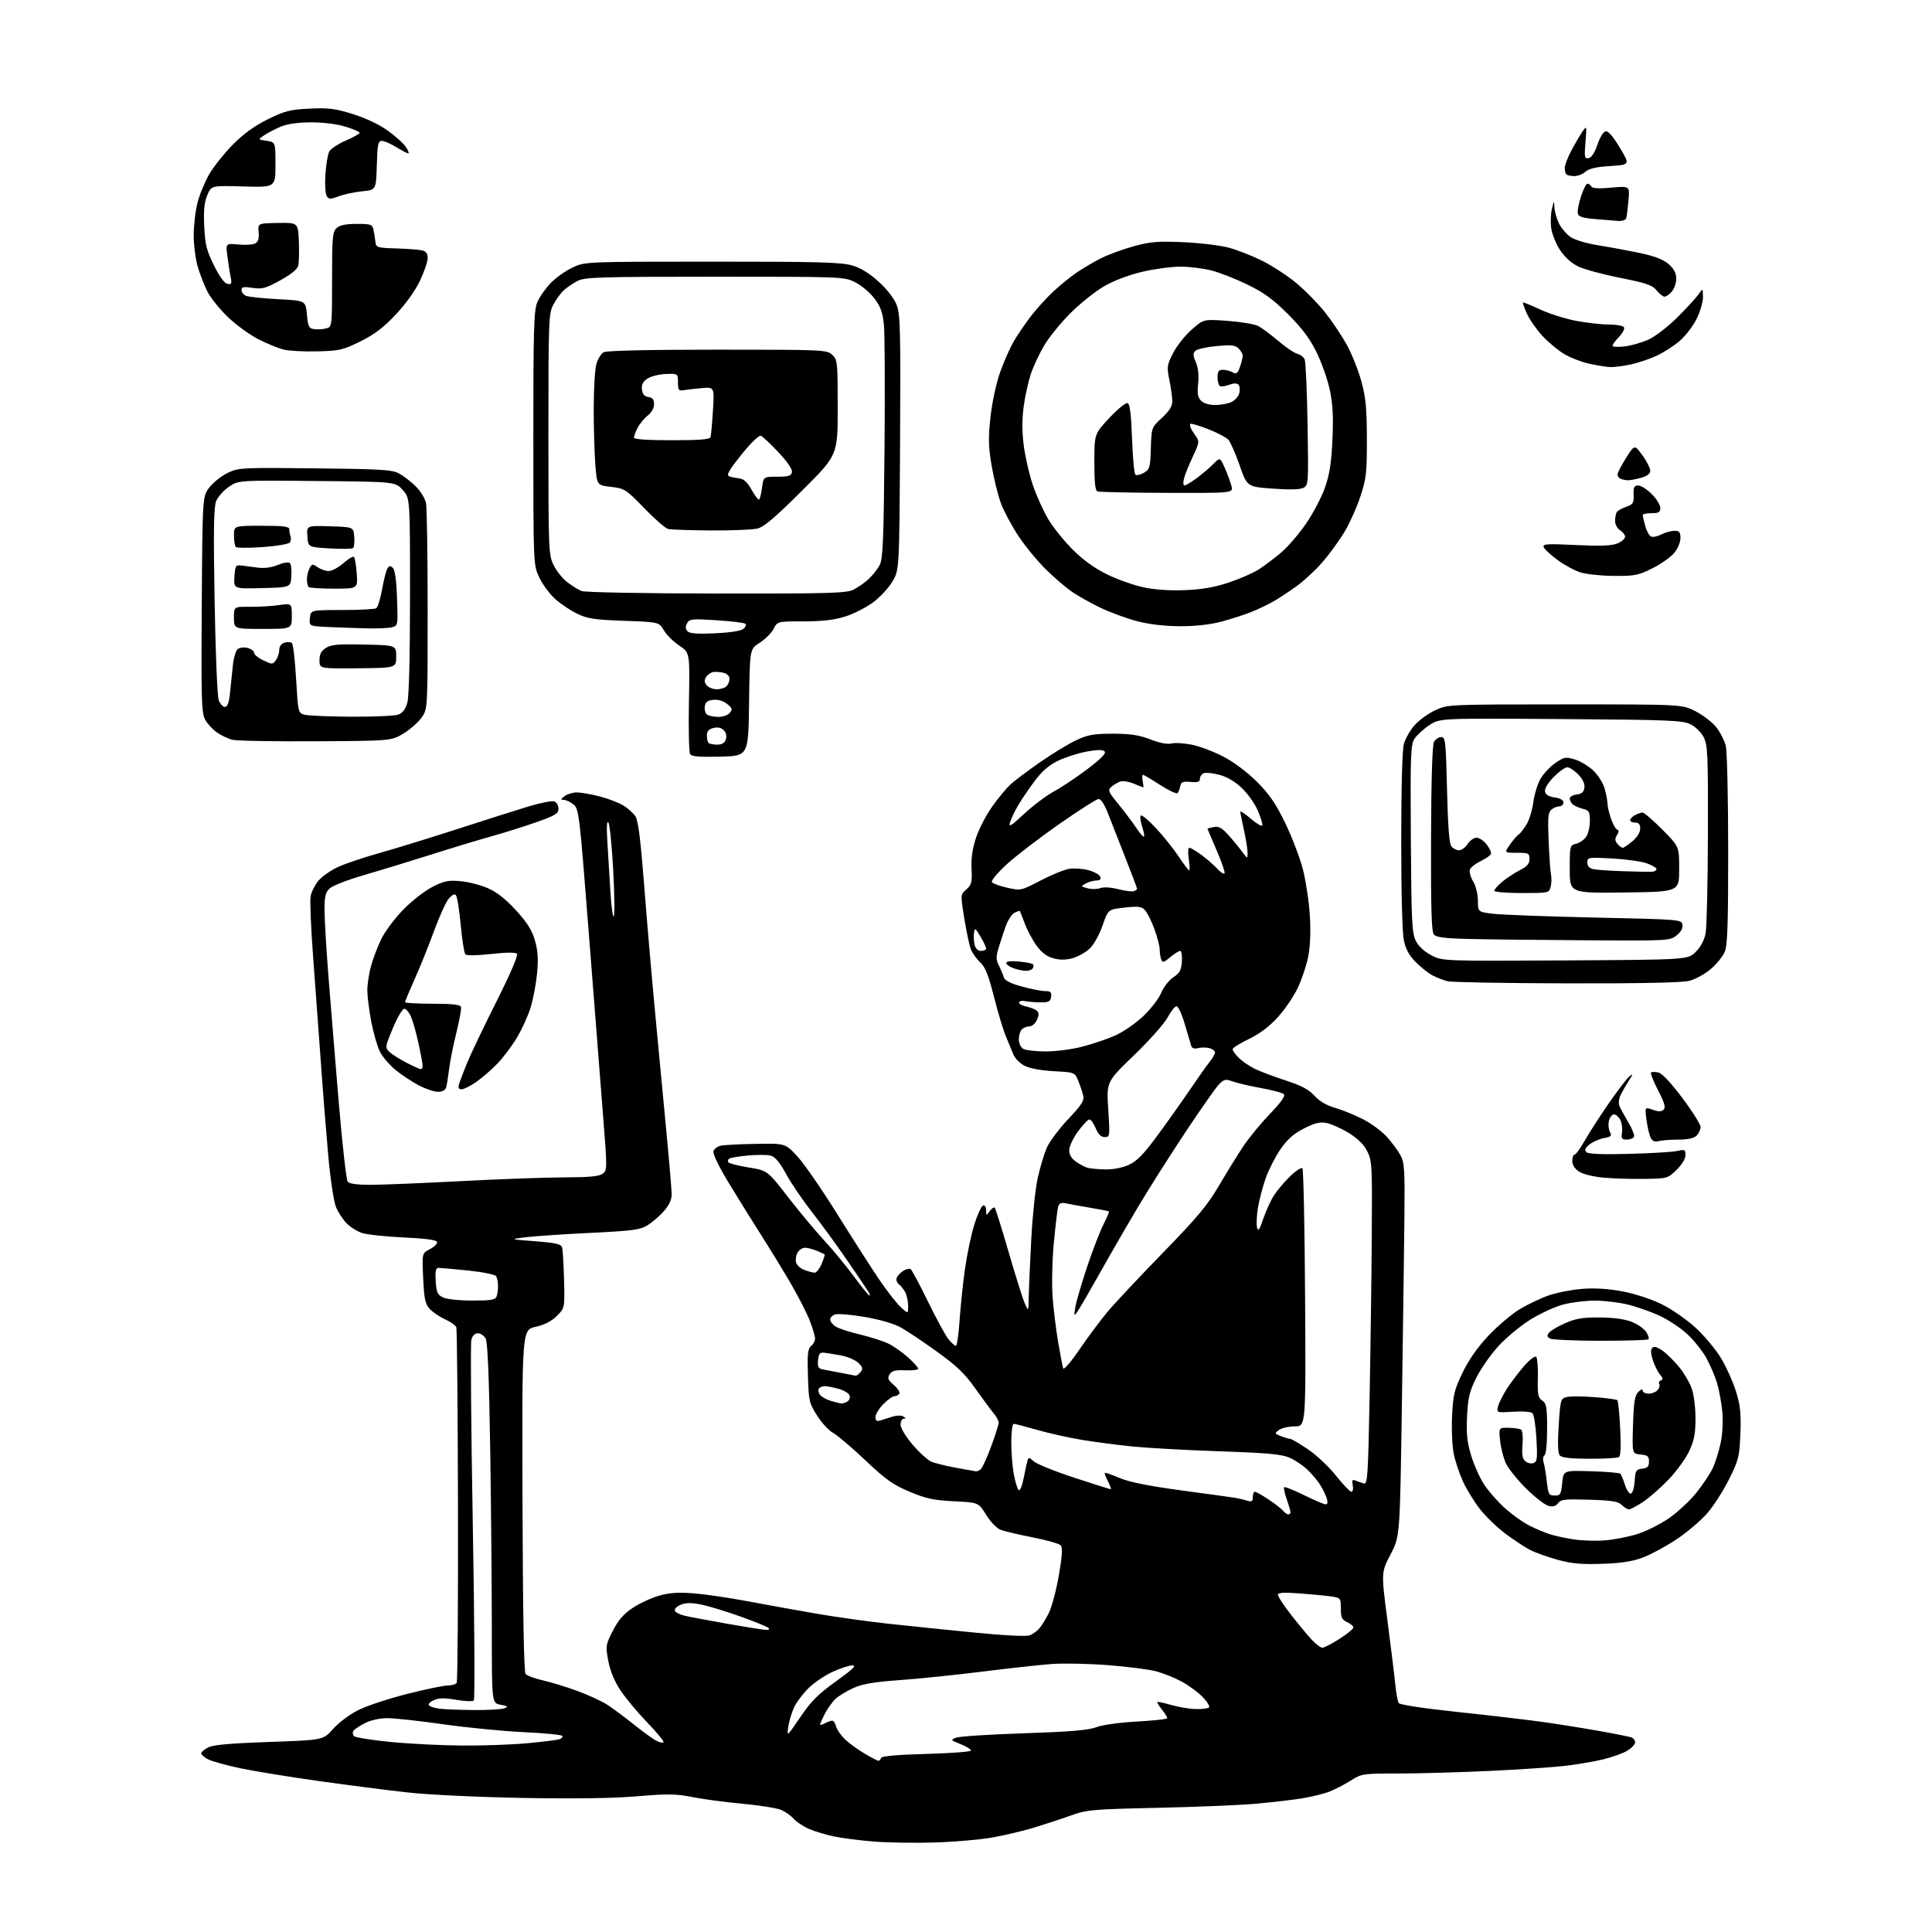 <?xml version="1.0" encoding="UTF-8" standalone="no"?>
<svg 
  version="1.1" 
  xmlns="http://www.w3.org/2000/svg" 
  xmlns:xlink="http://www.w3.org/1999/xlink" 
  xmlns:svg="http://www.w3.org/2000/svg"
  xmlns:rdf="http://www.w3.org/1999/02/22-rdf-syntax-ns#"
  xmlns:cc="http://creativecommons.org/ns#"
  xmlns:dc="http://purl.org/dc/elements/1.1/"
  viewBox="0 0 768 768"
  width="768"
  height="768"
>
<style>svg {background-color: white; }</style>"
<path stroke="none" fill="black" fill-rule="evenodd" d="M371.50,732.42C363.80,732.66 353.00,732.49 347.50,732.06C342.00,731.62 334.84,730.71 331.59,730.03C328.34,729.35 323.84,728.00 321.59,727.03C319.34,726.05 316.60,724.24 315.50,722.99C314.40,721.74 312.14,720.15 310.47,719.44C308.81,718.74 301.83,717.64 294.97,717.00C288.11,716.36 279.16,715.16 275.07,714.34C268.76,713.07 265.49,713.03 253.18,714.06C243.56,714.87 228.27,715.08 207.60,714.70C189.90,714.38 170.25,713.44 162.00,712.52C154.03,711.64 138.05,709.59 126.50,707.96C114.95,706.34 101.01,704.06 95.51,702.91C90.02,701.75 84.28,700.16 82.76,699.38C81.24,698.59 80.00,697.52 80.00,697.00C80.00,696.48 81.24,695.41 82.76,694.62C84.74,693.60 91.58,692.99 107.01,692.45C128.50,691.71 128.50,691.71 132.38,687.30C134.53,684.86 138.98,681.52 142.38,679.81C145.74,678.11 154.50,675.21 161.84,673.36C169.18,671.51 176.46,670.00 178.03,670.00C179.60,670.00 181.18,669.52 181.54,668.93C181.91,668.34 182.14,636.60 182.05,598.39C181.97,560.18 181.67,528.31 181.39,527.58C181.11,526.85 179.13,525.46 177.00,524.50C174.86,523.53 172.12,521.69 170.90,520.40C169.02,518.39 168.63,516.59 168.22,508.12C167.74,498.19 167.74,498.19 170.93,496.53C172.69,495.63 173.95,494.35 173.73,493.69C173.47,492.89 169.06,492.30 160.40,491.90C153.28,491.57 145.85,490.78 143.89,490.13C141.93,489.48 139.15,487.73 137.72,486.23C136.28,484.73 134.41,481.83 133.55,479.79C132.69,477.72 131.35,468.84 130.52,459.79C129.71,450.83 128.37,434.05 127.56,422.50C126.74,410.95 125.35,392.05 124.48,380.50C123.60,368.95 123.15,358.05 123.48,356.28C123.81,354.51 125.21,351.72 126.59,350.08C127.96,348.44 131.43,346.01 134.30,344.68C137.16,343.34 144.68,340.81 151.00,339.04C157.32,337.27 171.28,332.97 182.00,329.50C192.72,326.02 205.38,322.00 210.12,320.57C214.86,319.13 219.47,318.24 220.37,318.59C221.26,318.93 222.00,320.23 222.00,321.47C222.00,323.40 220.75,324.17 213.25,326.82C208.44,328.52 200.45,331.03 195.50,332.41C190.55,333.79 179.53,337.12 171.00,339.83C162.47,342.53 150.47,346.20 144.32,347.98C138.17,349.76 132.21,352.09 131.07,353.15C129.38,354.72 129.00,356.29 129.00,361.60C129.00,365.19 129.68,376.76 130.50,387.32C131.33,397.87 133.17,420.45 134.60,437.50C136.03,454.55 137.66,469.06 138.22,469.75C138.89,470.57 142.07,471.00 147.37,470.99C151.84,470.98 168.10,470.31 183.50,469.50C198.90,468.70 217.38,468.03 224.56,468.02C234.16,468.00 238.13,467.63 239.54,466.60C241.42,465.22 241.42,464.79 239.68,442.85C238.71,430.56 236.18,398.24 234.06,371.04C230.36,323.51 230.12,321.52 227.99,319.79C226.78,318.81 225.04,317.99 224.14,317.97C222.75,317.94 222.80,317.71 224.44,316.47C225.51,315.66 227.69,315.00 229.30,315.00C230.90,315.00 234.98,315.71 238.36,316.58C241.74,317.45 245.99,319.08 247.80,320.20C249.62,321.31 251.78,323.26 252.61,324.52C253.68,326.16 254.65,333.79 256.00,351.16C257.03,364.55 259.04,387.88 260.46,403.00C261.88,418.12 263.93,439.81 265.02,451.19C266.11,462.56 267.00,473.24 267.00,474.90C267.00,476.86 265.91,479.17 263.93,481.43C262.24,483.35 259.32,485.87 257.44,487.04C254.44,488.89 251.63,489.27 234.76,490.09C224.17,490.60 212.57,491.38 209.00,491.82C202.50,492.62 202.50,492.62 212.72,493.42C220.87,494.05 223.03,494.54 223.44,495.86C223.71,496.76 224.06,502.55 224.22,508.73C224.50,519.96 224.50,519.96 221.36,523.10C219.24,525.22 216.49,526.63 212.86,527.45C207.50,528.66 207.50,528.66 207.70,596.42C207.84,641.43 208.25,664.60 208.94,665.43C209.51,666.11 212.57,667.25 215.74,667.96C218.91,668.67 225.10,670.56 229.50,672.17C233.90,673.79 239.30,676.28 241.50,677.72C243.70,679.16 248.43,682.68 252.00,685.54C255.57,688.39 259.55,691.28 260.84,691.95C262.12,692.62 263.43,692.90 263.75,692.58C264.07,692.26 261.18,688.74 257.33,684.75C253.47,680.76 248.66,674.99 246.63,671.92C244.21,668.26 242.55,664.22 241.80,660.20C240.70,654.28 240.77,653.84 243.60,648.28C245.73,644.09 247.88,641.60 251.40,639.24C254.07,637.45 258.76,635.25 261.83,634.36C266.02,633.14 269.48,632.90 275.65,633.37C280.18,633.72 289.87,635.13 297.19,636.52C304.51,637.90 316.80,640.12 324.50,641.45C332.20,642.78 345.02,644.58 353.00,645.44C360.98,646.31 376.41,647.89 387.29,648.97C399.17,650.14 407.97,650.58 409.29,650.07C410.51,649.61 412.24,648.39 413.13,647.36C414.03,646.34 415.73,643.58 416.91,641.23C418.09,638.89 419.89,632.14 420.91,626.23C422.29,618.23 422.47,615.19 421.63,614.29C421.01,613.62 416.00,612.20 410.50,611.13C405.00,610.05 399.27,608.70 397.76,608.12C396.19,607.51 393.72,604.95 392.00,602.16C388.99,597.27 388.99,597.27 379.25,596.78C371.16,596.38 368.16,595.74 361.62,593.00C355.01,590.24 352.15,588.20 343.87,580.38C338.45,575.25 332.71,570.39 331.13,569.57C329.55,568.75 326.74,565.72 324.88,562.82C321.67,557.82 321.48,557.03 321.17,546.97C320.89,538.25 321.11,536.15 322.42,535.07C323.29,534.35 324.00,533.02 324.00,532.13C324.00,531.23 323.10,528.14 322.00,525.25C320.90,522.36 317.60,515.83 314.66,510.75C311.71,505.66 306.12,496.51 302.23,490.41C298.34,484.31 292.42,474.78 289.08,469.22C285.44,463.15 283.26,458.49 283.62,457.55C283.95,456.69 285.18,455.74 286.36,455.45C287.54,455.15 293.83,454.82 300.35,454.71C312.19,454.50 312.19,454.50 316.99,459.71C319.63,462.57 326.64,472.70 332.57,482.21C338.50,491.72 345.92,503.32 349.06,508.00C352.21,512.67 356.18,517.82 357.89,519.44C361.00,522.37 361.00,522.37 361.00,519.12C361.00,517.33 360.48,514.89 359.84,513.68C359.20,512.48 358.05,511.04 357.28,510.47C356.52,509.91 356.15,508.77 356.46,507.95C356.78,507.13 357.95,505.89 359.06,505.19C360.17,504.50 361.48,504.18 361.97,504.48C362.46,504.78 365.54,510.54 368.82,517.27C372.10,523.99 375.76,530.74 376.96,532.25C378.16,533.76 379.51,535.00 379.96,535.00C380.42,535.00 381.09,530.39 381.46,524.75C381.84,519.11 382.81,509.84 383.63,504.14C384.45,498.44 386.11,490.60 387.33,486.71C388.54,482.83 390.09,479.47 390.77,479.24C391.50,479.00 392.00,479.75 392.00,481.11C392.00,483.32 392.04,483.33 393.42,481.44C394.20,480.38 395.10,479.76 395.42,480.08C395.74,480.40 398.22,488.33 400.94,497.69C403.66,507.06 406.54,516.24 407.36,518.11C408.84,521.50 408.84,521.50 408.94,515.50C409.00,512.20 409.46,501.85 409.95,492.50C410.45,483.15 411.62,472.14 412.56,468.03C413.49,463.92 415.09,458.63 416.10,456.28C417.11,453.92 420.91,448.82 424.56,444.94C430.27,438.86 431.10,437.52 430.53,435.25C430.16,433.80 429.27,431.18 428.54,429.44C427.22,426.29 427.14,426.26 418.86,425.81C413.68,425.53 409.25,424.69 407.21,423.63C405.40,422.68 403.43,420.69 402.85,419.20C402.26,417.72 400.92,414.48 399.87,412.00C398.82,409.52 396.68,402.43 395.12,396.24C392.92,387.55 391.66,384.41 389.62,382.53C388.17,381.18 386.50,378.82 385.91,377.29C385.32,375.75 384.15,370.24 383.31,365.04C381.79,355.58 381.79,355.58 384.15,353.54C386.22,351.74 386.46,350.76 386.20,345.35C386.00,341.07 386.56,337.28 388.05,332.85C389.22,329.36 392.12,323.80 394.49,320.50C396.86,317.20 400.08,313.31 401.65,311.86C403.22,310.40 408.55,306.39 413.50,302.95C418.45,299.50 424.97,295.55 427.98,294.16C432.56,292.06 434.93,291.65 442.48,291.66C449.42,291.68 452.84,292.20 457.31,293.93C460.98,295.36 464.06,295.95 465.67,295.55C467.08,295.19 470.76,295.42 473.86,296.05C476.96,296.69 482.60,298.82 486.39,300.80C490.50,302.95 495.86,306.97 499.66,310.77C504.62,315.73 507.13,319.41 510.97,327.32C513.68,332.92 516.84,341.26 518.00,345.86C519.15,350.45 520.37,358.63 520.69,364.02C521.07,370.19 520.83,376.19 520.06,380.17C519.38,383.65 517.51,389.29 515.89,392.70C514.27,396.11 510.67,401.39 507.88,404.44C504.51,408.13 500.66,411.01 496.40,413.05C492.88,414.73 490.00,416.55 490.00,417.10C490.00,417.64 491.06,419.16 492.37,420.46C493.67,421.76 496.48,423.70 498.62,424.77C500.75,425.85 506.32,427.96 511.00,429.48C517.37,431.54 520.25,433.06 522.50,435.56C524.45,437.72 527.27,439.40 530.56,440.33C533.34,441.13 538.32,443.14 541.62,444.81C544.92,446.47 549.26,449.65 551.25,451.86C553.25,454.07 555.70,457.37 556.69,459.19C558.30,462.14 558.47,464.90 558.27,484.50C558.14,496.60 557.69,529.95 557.27,558.62C556.50,610.74 556.50,610.74 552.77,617.89C549.03,625.04 549.03,625.04 551.54,644.27C552.92,654.85 554.33,666.27 554.66,669.66C555.00,673.05 555.59,676.34 555.99,676.98C556.42,677.68 565.82,679.10 579.60,680.56C592.20,681.89 607.45,683.68 613.50,684.54C619.55,685.39 629.59,687.00 635.82,688.11C642.04,689.21 647.78,690.36 648.57,690.66C649.36,690.97 650.00,691.85 650.00,692.62C650.00,693.40 648.58,694.89 646.85,695.94C645.12,697.00 640.74,698.56 637.10,699.42C633.47,700.28 626.67,701.43 622.00,701.97C617.33,702.52 603.83,703.42 592.00,703.98C580.17,704.53 563.95,704.99 555.95,704.99C541.73,705.00 541.29,705.06 536.95,707.80C534.50,709.35 530.70,711.32 528.50,712.18C526.30,713.05 521.35,714.27 517.50,714.89C513.65,715.51 505.32,716.47 499.00,717.03C492.68,717.58 475.12,718.31 460.00,718.64C434.02,719.22 432.11,719.39 425.50,721.75C421.65,723.13 415.02,725.30 410.76,726.59C406.50,727.88 399.08,729.62 394.26,730.47C389.44,731.31 379.20,732.19 371.50,732.42zM349.17,699.95C349.53,699.98 350.01,699.48 350.22,698.85C350.48,698.07 356.24,697.55 368.30,697.21C378.03,696.95 386.00,696.33 386.00,695.86C386.00,695.38 384.13,694.24 381.85,693.32C377.84,691.72 377.78,691.63 380.10,690.74C381.42,690.23 393.52,689.45 407.00,689.01C425.48,688.40 432.56,687.80 435.80,686.59C438.31,685.65 445.06,684.71 452.05,684.34C458.62,683.98 464.00,683.37 464.00,682.98C464.00,682.59 463.10,681.13 462.00,679.73C460.90,678.33 460.00,676.94 460.00,676.65C460.00,676.35 462.35,676.81 465.23,677.66C468.11,678.52 472.57,679.28 475.15,679.36C477.72,679.44 480.17,679.16 480.60,678.74C481.02,678.31 479.89,676.45 478.09,674.60C476.29,672.74 472.57,669.99 469.81,668.49C467.05,666.99 462.48,665.15 459.65,664.39C456.82,663.63 448.20,662.52 440.50,661.93C432.80,661.33 422.68,661.12 418.00,661.47C413.32,661.82 400.95,663.18 390.50,664.49C380.05,665.80 365.35,667.32 357.84,667.85C347.66,668.58 342.96,669.37 339.36,670.96C336.70,672.14 333.46,674.09 332.17,675.30C330.87,676.51 328.95,679.17 327.90,681.21C326.86,683.25 326.00,685.18 326.00,685.50C326.00,685.81 326.87,685.60 327.93,685.04C329.00,684.47 330.30,684.00 330.83,684.00C331.35,684.00 332.04,685.02 332.35,686.28C332.67,687.53 334.26,689.84 335.90,691.40C337.53,692.97 341.04,695.52 343.69,697.07C346.33,698.63 348.80,699.92 349.17,699.95zM183.50,693.88C191.75,693.95 203.45,693.54 209.50,692.97C215.55,692.41 221.29,691.70 222.26,691.40C223.24,691.10 223.80,690.49 223.53,690.05C223.26,689.61 216.39,688.93 208.27,688.56C200.14,688.18 185.77,686.78 176.33,685.44C166.88,684.10 156.85,683.00 154.04,683.00C150.91,683.00 147.41,683.77 145.03,684.99C142.89,686.08 140.83,687.47 140.45,688.07C140.08,688.68 140.21,689.61 140.75,690.15C141.28,690.68 147.74,691.71 155.11,692.44C162.47,693.17 175.25,693.82 183.50,693.88zM318.13,682.59C322.45,676.23 325.23,673.44 332.35,668.34C339.03,663.55 340.62,662.00 338.85,662.01C337.56,662.02 334.02,663.17 331.00,664.57C327.98,665.97 323.77,668.78 321.67,670.81C319.56,672.84 316.98,676.15 315.94,678.16C314.90,680.17 313.76,683.77 313.40,686.16C312.75,690.50 312.75,690.50 318.13,682.59zM188.50,679.77C194.00,679.82 199.39,679.51 200.48,679.08C202.16,678.43 201.93,678.21 198.98,677.66C195.50,677.00 195.50,677.00 195.51,647.75C195.51,631.66 195.22,599.55 194.87,576.39C194.43,547.87 193.85,533.58 193.07,532.14C192.44,530.96 191.05,530.00 189.98,530.00C188.71,530.00 187.81,530.92 187.36,532.69C186.99,534.17 187.25,566.84 187.93,605.30C188.62,643.76 188.80,675.57 188.34,675.99C187.88,676.41 184.71,676.28 181.30,675.70C176.60,674.89 174.44,674.93 172.40,675.87C170.81,676.59 170.07,677.46 170.60,677.98C171.09,678.46 173.07,679.04 175.00,679.27C176.93,679.49 183.00,679.72 188.50,679.77zM525.68,655.00C526.38,655.00 529.44,653.41 532.48,651.47C535.52,649.53 538.00,647.49 538.00,646.95C538.00,646.40 536.88,645.44 535.50,644.82C533.40,643.86 533.00,642.99 533.00,639.43C533.00,635.28 532.91,635.16 529.25,634.62C527.19,634.32 521.56,633.77 516.75,633.42C510.15,632.92 508.00,633.07 508.00,633.99C508.00,634.66 510.33,638.21 513.18,641.86C516.02,645.51 519.71,649.96 521.37,651.75C523.03,653.54 524.97,655.00 525.68,655.00zM304.45,647.91C305.64,647.97 306.03,647.65 305.45,647.11C304.93,646.61 299.87,644.56 294.22,642.55C288.57,640.53 281.59,638.41 278.72,637.83C274.96,637.07 272.71,637.08 270.67,637.89C269.11,638.51 268.02,639.56 268.25,640.24C268.47,640.91 270.19,641.82 272.08,642.26C273.96,642.71 281.57,644.14 289.00,645.45C296.43,646.76 303.38,647.87 304.45,647.91zM637.00,621.64C628.86,621.93 624.89,621.58 619.35,620.08C615.41,619.01 610.45,617.25 608.32,616.16C606.19,615.08 601.71,612.13 598.36,609.61C595.01,607.09 590.44,602.66 588.20,599.76C585.97,596.86 582.99,592.02 581.59,589.00C580.19,585.97 578.53,581.03 577.90,578.00C577.27,574.96 576.96,568.24 577.22,562.94C577.62,554.47 578.10,552.50 581.40,545.65C583.87,540.51 587.32,535.58 591.68,530.95C595.29,527.13 600.86,522.41 604.05,520.47C607.25,518.53 612.48,516.04 615.68,514.93C618.88,513.82 624.88,512.66 629.00,512.34C633.97,511.95 639.36,512.30 645.00,513.36C649.93,514.29 656.47,516.43 660.57,518.45C664.45,520.36 670.53,524.58 674.07,527.83C677.60,531.08 682.20,536.61 684.28,540.12C686.36,543.63 689.00,549.56 690.15,553.30C691.82,558.79 692.15,562.02 691.83,569.94C691.47,579.09 691.15,580.35 687.27,588.14C684.98,592.74 681.04,598.84 678.52,601.70C675.99,604.56 670.60,609.13 666.52,611.86C662.44,614.59 656.50,617.82 653.30,619.04C649.01,620.69 644.77,621.37 637.00,621.64zM637.98,612.32C641.55,612.03 647.28,610.92 650.72,609.86C654.16,608.80 659.80,606.00 663.24,603.65C666.68,601.30 671.62,596.74 674.21,593.53C676.80,590.32 679.79,585.85 680.84,583.60C681.90,581.34 683.32,576.80 684.00,573.51C684.74,569.96 684.99,564.86 684.62,561.01C684.28,557.43 683.33,552.34 682.53,549.69C681.72,547.04 679.84,542.65 678.36,539.92C676.87,537.19 673.46,532.90 670.78,530.39C668.10,527.88 663.00,524.51 659.45,522.90C655.89,521.29 650.18,519.31 646.74,518.50C643.31,517.69 637.56,517.02 633.96,517.01C630.36,517.01 624.74,517.70 621.46,518.55C618.18,519.41 612.26,522.13 608.29,524.60C604.33,527.07 598.57,531.87 595.50,535.26C592.42,538.66 588.49,544.32 586.76,547.85C584.13,553.18 583.53,555.71 583.18,563.05C582.85,569.99 583.20,573.30 584.84,578.69C585.98,582.45 588.32,587.65 590.04,590.24C591.76,592.84 595.47,597.03 598.29,599.57C601.10,602.10 605.46,605.20 607.95,606.45C610.45,607.70 614.10,609.24 616.05,609.87C618.00,610.51 622.27,611.43 625.55,611.93C628.82,612.43 634.42,612.61 637.98,612.32zM512.12,602.00C512.61,602.00 513.00,601.61 513.00,601.13C513.00,600.64 512.32,598.32 511.49,595.97C510.66,593.61 510.20,591.46 510.48,591.19C510.76,590.91 514.31,592.33 518.38,594.34C522.45,596.35 526.31,598.00 526.96,598.00C527.71,598.00 527.89,597.20 527.45,595.75C527.08,594.51 525.95,592.15 524.95,590.50C523.95,588.85 521.64,586.06 519.82,584.30C517.99,582.54 514.70,580.34 512.50,579.41C509.35,578.07 503.52,577.54 485.00,576.92C472.07,576.48 456.55,575.63 450.50,575.03C444.45,574.43 435.23,573.23 430.00,572.36C424.77,571.49 416.78,569.70 412.23,568.39C407.69,567.08 403.53,566.00 402.98,566.00C402.43,566.00 402.00,569.20 402.00,573.36C402.00,577.41 402.46,583.14 403.01,586.08C403.57,589.02 404.43,591.83 404.92,592.32C405.44,592.84 406.29,590.79 406.97,587.36C407.60,584.14 408.31,580.93 408.54,580.23C408.84,579.31 409.47,579.47 410.83,580.83C411.86,581.86 419.08,584.80 426.88,587.35C434.67,589.91 441.27,592.00 441.55,592.00C441.82,592.00 441.33,590.61 440.45,588.91C439.57,587.21 439.00,585.67 439.18,585.49C439.35,585.32 442.02,586.24 445.10,587.54C448.95,589.16 456.59,590.70 469.60,592.45C479.99,593.85 489.62,595.18 491.00,595.41C492.38,595.63 494.51,596.13 495.75,596.52C497.60,597.11 498.00,596.86 498.00,595.12C498.00,593.95 498.37,593.00 498.83,593.00C499.28,593.00 501.72,594.36 504.23,596.03C506.75,597.70 509.35,599.72 510.02,600.53C510.70,601.34 511.64,602.00 512.12,602.00zM647.54,600.00C646.93,600.00 645.64,599.21 644.68,598.25C643.27,596.84 640.76,596.43 631.77,596.16C622.13,595.86 620.44,596.05 619.36,597.53C618.47,598.74 617.35,599.05 615.54,598.60C614.13,598.24 610.14,595.15 606.68,591.73C603.22,588.30 599.59,583.78 598.62,581.68C597.64,579.58 596.60,575.53 596.31,572.68C595.77,567.50 595.77,567.50 599.70,567.57C601.86,567.62 604.08,567.93 604.65,568.28C605.23,568.64 605.48,571.19 605.23,574.25C604.89,578.30 605.17,579.90 606.38,580.90C607.26,581.63 608.72,581.94 609.62,581.59C611.05,581.05 611.20,579.70 610.76,571.90C610.47,566.92 609.77,562.37 609.20,561.80C608.59,561.19 605.38,560.93 601.52,561.18C594.88,561.60 594.88,561.60 595.51,559.05C595.86,557.65 597.45,554.48 599.04,552.00C600.64,549.52 603.71,545.48 605.87,543.00C608.03,540.52 610.18,538.88 610.65,539.34C611.12,539.80 611.42,543.61 611.32,547.79C611.16,554.31 611.41,555.60 613.07,556.76C614.76,557.94 615.00,559.36 615.00,568.00C615.00,573.77 614.57,578.15 613.96,578.53C613.38,578.88 613.23,580.13 613.61,581.33C613.99,582.53 614.57,585.98 614.90,589.00C615.45,594.04 615.71,594.50 618.00,594.50C620.27,594.50 620.55,594.03 621.00,589.50C621.50,584.50 621.50,584.50 632.50,584.84C638.55,585.02 643.78,585.47 644.13,585.84C644.48,586.20 645.31,588.21 645.97,590.30C646.64,592.39 647.71,593.93 648.34,593.72C648.98,593.51 649.64,591.27 649.80,588.73C650.08,584.56 650.36,584.09 652.80,583.81C654.93,583.57 655.50,582.97 655.50,581.00C655.50,578.89 654.97,578.45 652.14,578.18C648.79,577.86 648.79,577.86 649.15,566.46C649.44,557.28 649.85,554.72 651.26,553.32C652.33,552.24 653.00,552.04 653.00,552.79C653.00,553.45 654.07,554.00 655.38,554.00C656.69,554.00 658.30,553.34 658.96,552.54C659.63,551.74 659.91,550.66 659.58,550.13C659.25,549.60 659.55,548.97 660.24,548.73C661.19,548.40 661.10,547.82 659.88,546.40C658.98,545.35 657.70,542.77 657.02,540.66C656.17,538.02 656.11,536.49 656.82,535.78C657.52,535.08 658.80,535.43 660.90,536.93C662.57,538.12 665.53,541.03 667.46,543.39C669.39,545.74 671.65,549.60 672.49,551.96C673.34,554.37 674.00,559.60 673.99,563.88C673.98,569.87 673.45,572.63 671.51,576.80C670.16,579.72 666.48,584.79 663.35,588.07C660.22,591.35 655.64,595.38 653.16,597.02C650.68,598.66 648.16,600.00 647.54,600.00zM537.20,593.00C537.77,593.00 538.01,591.85 537.74,590.44C537.35,588.38 537.57,588.01 538.88,588.56C539.77,588.92 541.23,589.44 542.13,589.70C543.61,590.13 543.83,586.93 544.43,555.84C544.80,536.95 545.19,508.00 545.30,491.50C545.49,462.87 545.41,461.32 543.42,457.50C542.03,454.83 539.57,452.43 535.98,450.26C533.03,448.48 529.10,446.73 527.24,446.39C524.64,445.90 522.58,446.42 518.27,448.63C514.17,450.73 511.69,452.94 508.97,456.90C506.93,459.87 504.30,465.04 503.12,468.40C501.93,471.75 500.56,477.04 500.05,480.15C499.55,483.26 499.39,486.78 499.70,487.97C500.15,489.68 500.67,488.94 502.17,484.48C503.22,481.37 505.14,477.18 506.43,475.17C507.73,473.15 510.63,469.73 512.88,467.56C515.12,465.40 517.31,463.98 517.73,464.40C518.15,464.82 518.64,488.08 518.80,516.08C519.10,567.00 519.10,567.00 514.74,567.00C512.34,567.00 509.51,567.64 508.44,568.43C506.57,569.80 506.60,569.89 509.32,570.93C510.86,571.52 512.50,572.00 512.95,572.00C513.40,572.00 516.50,573.82 519.84,576.05C523.18,578.28 528.22,583.01 531.04,586.55C533.86,590.10 536.64,593.00 537.20,593.00zM388.00,584.89C388.27,584.94 389.04,584.63 389.69,584.21C390.35,583.80 392.26,579.72 393.94,575.16C395.62,570.60 397.00,566.26 397.00,565.52C397.00,564.78 396.11,563.12 395.02,561.83C393.93,560.55 390.66,556.13 387.76,552.02C383.60,546.12 380.39,543.02 372.49,537.33C367.00,533.36 360.48,529.00 358.00,527.64C355.30,526.16 349.60,524.50 343.76,523.51C338.40,522.60 333.11,522.15 332.01,522.50C330.90,522.85 330.00,523.77 330.00,524.54C330.00,525.32 331.01,526.59 332.25,527.36C333.49,528.13 337.88,529.56 342.00,530.52C346.12,531.49 351.21,533.14 353.30,534.18C355.38,535.23 358.87,537.69 361.05,539.66C363.22,541.62 365.00,543.62 365.00,544.08C365.00,544.55 362.70,544.84 359.89,544.72C355.89,544.55 354.53,544.89 353.64,546.31C352.69,547.82 352.97,548.53 355.31,550.56C356.85,551.91 357.84,553.45 357.50,554.00C357.16,554.55 356.29,555.00 355.56,555.00C354.83,555.00 352.83,556.44 351.12,558.19C349.40,559.94 348.00,562.25 348.00,563.31C348.00,564.68 348.50,565.08 349.75,564.70C350.71,564.40 352.90,563.72 354.62,563.19C356.43,562.62 358.31,562.58 359.12,563.09C360.11,563.72 360.15,563.97 359.25,563.98C358.56,563.99 358.00,565.05 358.00,566.34C358.00,567.68 360.03,571.06 362.75,574.25C365.36,577.32 368.69,580.35 370.14,580.99C371.60,581.63 376.10,582.75 380.14,583.49C384.19,584.22 387.73,584.85 388.00,584.89zM631.83,579.88C624.19,579.86 620.81,579.47 620.02,578.53C619.28,577.63 619.14,573.79 619.61,566.58C620.27,556.37 620.39,555.94 622.77,555.34C624.13,555.00 629.09,555.02 633.81,555.38C638.52,555.74 642.63,556.29 642.94,556.60C643.25,556.91 643.75,561.96 644.05,567.83C644.41,574.71 644.24,578.75 643.57,579.20C643.00,579.59 637.71,579.90 631.83,579.88zM334.50,557.89C335.05,557.94 336.13,557.57 336.90,557.09C337.66,556.60 338.03,555.51 337.70,554.66C337.38,553.82 335.40,552.65 333.31,552.07C331.21,551.49 328.74,551.01 327.81,551.01C326.88,551.00 325.83,551.47 325.47,552.04C325.12,552.62 325.37,553.74 326.04,554.55C326.71,555.35 328.66,556.42 330.38,556.91C332.09,557.41 333.95,557.85 334.50,557.89zM340.13,546.86C340.47,546.94 341.34,546.30 342.05,545.45C343.12,544.15 342.99,543.55 341.24,541.80C340.09,540.65 336.98,539.30 334.33,538.81C331.67,538.32 328.60,537.83 327.50,537.71C325.92,537.54 325.43,538.18 325.19,540.72C324.93,543.40 325.26,544.01 327.19,544.38C328.46,544.63 331.75,545.25 334.50,545.78C337.25,546.30 339.78,546.79 340.13,546.86zM429.02,536.55C432.30,531.74 437.29,525.04 440.10,521.65C442.92,518.27 452.82,507.70 462.11,498.16C476.03,483.87 479.98,479.13 484.65,471.16C487.77,465.85 492.13,458.80 494.34,455.50C496.55,452.20 501.29,446.45 504.86,442.73C509.18,438.24 511.03,435.63 510.37,434.97C509.82,434.42 505.80,433.33 501.44,432.55C497.07,431.77 491.99,430.59 490.15,429.93C487.11,428.85 486.60,428.96 484.50,431.12C483.24,432.43 477.28,440.93 471.26,450.00C465.24,459.07 456.96,472.12 452.85,479.00C448.74,485.88 441.84,497.80 437.52,505.50C433.20,513.20 429.02,520.40 428.23,521.50C426.92,523.33 426.86,523.15 427.48,519.50C427.86,517.30 429.95,510.15 432.13,503.62C434.32,497.08 437.23,489.50 438.62,486.77C440.00,484.04 440.99,481.69 440.82,481.55C440.64,481.42 437.35,480.77 433.50,480.12C429.65,479.47 425.31,478.69 423.85,478.37C421.83,477.94 421.07,478.25 420.65,479.65C420.34,480.67 419.57,487.12 418.92,494.00C418.27,500.94 418.05,510.50 418.42,515.50C418.78,520.45 419.78,528.55 420.63,533.50C421.48,538.45 422.37,543.13 422.61,543.90C422.87,544.71 425.55,541.64 429.02,536.55zM636.08,532.98C625.86,532.98 616.85,532.56 616.06,532.06C614.92,531.34 614.88,530.85 615.85,529.69C616.52,528.88 619.41,527.19 622.28,525.93C626.44,524.11 629.23,523.66 636.00,523.72C641.52,523.76 645.97,524.38 648.69,525.48C651.00,526.41 653.56,528.20 654.39,529.47C655.22,530.74 655.62,532.05 655.28,532.39C654.94,532.72 646.30,532.99 636.08,532.98zM187.64,516.99C195.07,517.00 196.90,516.70 197.39,515.42C197.73,514.55 197.99,512.64 197.98,511.17C197.98,509.70 197.63,507.96 197.21,507.31C196.79,506.65 191.90,505.65 186.12,505.06C180.44,504.48 175.14,504.00 174.34,504.00C173.23,504.00 172.96,505.19 173.20,509.23C173.45,513.64 173.89,514.65 176.00,515.71C177.46,516.45 182.31,516.98 187.64,516.99zM345.58,515.00C345.88,515.00 345.79,514.44 345.38,513.75C344.97,513.06 341.25,507.55 337.11,501.50C332.96,495.45 326.57,486.67 322.90,481.99C319.23,477.31 314.56,470.45 312.52,466.74C309.88,461.93 308.09,459.81 306.30,459.36C304.92,459.01 300.89,459.00 297.35,459.33C293.81,459.66 290.48,460.20 289.94,460.54C289.41,460.87 289.21,461.53 289.50,462.00C289.79,462.47 293.41,463.40 297.54,464.07C305.05,465.28 305.05,465.28 313.28,475.88C317.80,481.71 324.22,489.41 327.54,492.99C330.87,496.57 336.17,502.99 339.32,507.25C342.47,511.51 345.29,515.00 345.58,515.00zM323.80,505.92C324.52,505.96 325.78,504.38 326.61,502.39C327.44,500.41 327.98,498.70 327.81,498.59C327.64,498.49 326.24,497.86 324.70,497.20C323.16,496.54 321.04,496.00 319.99,496.00C318.93,496.00 317.58,496.92 316.98,498.04C316.38,499.16 316.16,500.93 316.49,501.97C316.82,503.01 318.31,504.31 319.80,504.85C321.28,505.40 323.09,505.88 323.80,505.92zM653.70,468.63C648.64,468.71 641.33,468.48 637.45,468.13C633.34,467.76 629.27,466.76 627.70,465.73C625.97,464.59 625.00,463.06 625.00,461.48C625.00,460.11 625.41,459.00 625.90,459.00C626.40,459.00 628.22,456.49 629.95,453.43C631.68,450.37 635.99,443.68 639.53,438.57C643.07,433.46 646.75,428.65 647.72,427.89C649.24,426.68 649.22,426.89 647.54,429.50C646.48,431.15 645.02,433.68 644.29,435.13C643.53,436.65 643.30,438.54 643.74,439.63C644.16,440.66 645.77,443.62 647.33,446.22C648.88,448.82 649.87,451.40 649.52,451.97C649.17,452.54 647.86,453.00 646.61,453.00C644.68,453.00 644.41,452.57 644.77,450.11C645.00,448.53 644.68,446.28 644.06,445.11C643.44,443.95 642.32,443.00 641.57,443.00C640.83,443.00 639.93,444.13 639.58,445.52C639.24,446.91 639.40,448.88 639.95,449.91C640.82,451.54 640.50,451.87 637.55,452.42C635.68,452.78 633.10,453.92 631.82,454.96C630.13,456.35 629.80,457.16 630.60,457.98C631.35,458.75 636.67,458.97 647.60,458.68C656.34,458.46 664.96,457.93 666.75,457.52C669.73,456.84 670.00,456.98 670.00,459.19C670.00,460.65 668.59,462.98 666.45,465.05C662.95,468.45 662.75,468.50 653.70,468.63zM439.50,464.86C442.47,464.92 446.21,464.18 448.70,463.05C451.90,461.60 454.54,458.92 459.78,451.82C463.57,446.69 469.42,438.45 472.79,433.50C476.15,428.55 479.82,423.38 480.93,422.00C482.04,420.62 482.97,418.99 482.98,418.36C482.99,417.73 481.97,416.96 480.72,416.64C479.47,416.33 477.45,416.33 476.23,416.65C474.84,417.01 473.86,416.72 473.57,415.86C473.32,415.11 472.17,411.24 471.01,407.25C469.86,403.26 468.37,400.00 467.71,400.00C467.04,400.00 465.44,402.00 464.14,404.45C462.84,406.89 456.84,413.65 450.81,419.46C439.83,430.03 439.83,430.03 440.55,441.02C441.24,451.76 441.21,452.00 439.14,452.00C437.67,452.00 436.58,450.94 435.56,448.50C434.76,446.57 433.63,445.00 433.06,445.00C432.49,445.00 430.45,447.14 428.53,449.75C426.62,452.36 425.04,455.71 425.02,457.18C425.01,458.99 425.90,460.50 427.75,461.82C429.26,462.89 431.40,463.99 432.50,464.27C433.60,464.54 436.75,464.81 439.50,464.86zM659.34,453.61C657.84,454.01 656.87,453.62 656.20,452.34C655.67,451.33 654.91,448.15 654.52,445.27C653.82,440.04 653.82,440.04 656.98,441.14C659.34,441.97 660.45,441.95 661.32,441.08C662.20,440.20 661.67,438.37 659.11,433.42C657.26,429.85 656.00,426.66 656.32,426.34C656.64,426.02 657.97,426.03 659.27,426.35C660.74,426.72 664.37,430.59 668.82,436.54C672.77,441.81 676.00,446.96 676.00,447.99C676.00,449.02 675.29,450.56 674.43,451.43C673.37,452.48 670.99,453.00 667.18,453.01C664.06,453.02 660.53,453.29 659.34,453.61zM174.08,434.00C172.55,434.00 169.09,432.83 166.40,431.40C163.70,429.98 159.58,427.24 157.23,425.32C154.88,423.40 152.10,420.15 151.05,418.10C150.00,416.05 148.44,410.63 147.57,406.07C146.71,401.51 146.01,395.92 146.01,393.64C146.02,391.36 146.67,387.08 147.45,384.13C148.24,381.18 150.10,376.28 151.58,373.25C153.06,370.22 157.03,364.93 160.39,361.51C163.75,358.08 168.95,354.04 171.95,352.52C176.57,350.18 178.27,349.84 183.01,350.27C186.09,350.55 190.96,351.79 193.84,353.03C197.45,354.58 200.94,357.31 205.06,361.81C209.54,366.69 211.44,369.71 212.63,373.79C213.82,377.89 214.03,381.14 213.50,386.87C213.10,391.06 211.95,397.19 210.93,400.50C209.91,403.80 207.45,409.20 205.48,412.50C203.50,415.80 199.99,420.45 197.69,422.84C195.39,425.23 191.62,428.49 189.32,430.09C187.02,431.69 184.40,433.00 183.50,433.00C182.27,433.00 182.03,432.45 182.55,430.75C182.93,429.51 184.34,425.80 185.69,422.50C187.03,419.20 192.25,408.29 197.28,398.27C203.09,386.68 206.08,379.69 205.47,379.10C204.87,378.53 200.94,378.57 195.19,379.23C189.74,379.84 185.52,379.91 185.01,379.39C184.53,378.90 183.69,373.60 183.14,367.62C182.59,361.64 181.72,356.32 181.20,355.80C180.61,355.21 179.50,355.82 178.24,357.42C177.14,358.82 174.54,364.59 172.48,370.24C170.42,375.88 166.99,384.38 164.87,389.13C162.74,393.88 161.00,398.04 161.00,398.38C161.00,398.72 165.91,399.00 171.92,399.00C179.73,399.00 182.95,399.35 183.25,400.24C183.48,400.93 182.65,405.54 181.42,410.49C180.18,415.45 178.88,421.98 178.52,425.00C178.15,428.02 177.63,431.29 177.36,432.25C177.04,433.38 175.88,434.00 174.08,434.00zM167.24,425.00C167.66,425.00 168.01,424.44 168.01,423.75C168.02,423.06 167.30,419.12 166.41,415.00C165.53,410.88 164.18,406.04 163.42,404.25C162.66,402.46 161.44,401.00 160.71,401.00C159.98,401.00 157.94,404.47 156.17,408.70C153.10,416.05 153.04,416.48 154.73,418.09C155.70,419.03 158.75,420.96 161.49,422.39C164.24,423.83 166.83,425.00 167.24,425.00zM415.59,417.97C419.49,417.99 426.01,417.15 430.09,416.10C434.17,415.06 440.09,413.06 443.25,411.66C446.42,410.25 451.45,406.80 454.44,403.97C457.43,401.14 460.65,396.96 461.60,394.67C462.55,392.36 464.70,389.60 466.41,388.49C468.94,386.84 469.56,385.70 469.81,382.24C469.98,379.91 469.67,378.00 469.13,378.00C468.59,378.00 466.82,379.12 465.18,380.50C462.66,382.63 462.12,382.76 461.61,381.42C461.27,380.55 461.00,378.77 461.00,377.46C461.00,376.15 460.05,372.47 458.88,369.29C457.72,366.10 456.03,362.73 455.13,361.78C453.76,360.34 452.46,360.18 447.01,360.78C440.51,361.50 440.51,361.50 438.24,368.00C436.89,371.85 434.76,375.60 433.02,377.20C431.40,378.69 428.36,380.36 426.26,380.93C423.63,381.64 421.26,381.64 418.68,380.92C416.11,380.21 414.02,378.62 412.02,375.87C410.42,373.66 408.33,369.74 407.38,367.17C406.42,364.60 405.54,362.35 405.41,362.17C405.28,361.99 404.30,362.30 403.24,362.87C402.18,363.44 400.62,365.84 399.78,368.20C398.95,370.57 397.68,374.41 396.97,376.75C395.90,380.28 395.91,381.47 397.06,383.75C397.81,385.26 398.68,387.36 398.99,388.40C399.38,389.74 401.48,390.85 406.02,392.12C409.59,393.11 413.77,393.95 415.32,393.96C417.66,393.99 418.09,394.38 417.82,396.25C417.55,398.17 416.90,398.49 413.50,398.45C411.30,398.42 408.56,398.20 407.40,397.95C406.25,397.70 405.21,397.95 405.10,398.50C404.99,399.05 406.31,399.79 408.04,400.14C409.77,400.50 411.67,401.27 412.27,401.87C413.04,402.64 413.02,403.66 412.19,405.47C411.56,406.86 410.22,408.00 409.22,408.00C408.22,408.00 406.86,408.54 406.20,409.20C405.54,409.86 405.00,411.64 405.00,413.15C405.00,414.71 405.75,416.34 406.75,416.92C407.71,417.48 411.69,417.95 415.59,417.97zM622.81,390.90C598.44,390.84 577.15,390.47 575.50,390.06C573.85,389.66 571.15,388.63 569.50,387.76C567.85,386.90 564.84,384.53 562.81,382.49C560.19,379.86 558.81,377.35 558.06,373.84C557.43,370.90 557.00,354.89 557.01,334.20C557.01,313.07 557.42,298.02 558.06,295.72C558.64,293.65 560.54,290.31 562.30,288.31C564.05,286.32 567.74,283.63 570.49,282.35C575.50,280.02 575.50,280.02 622.07,280.01C668.64,280.00 668.64,280.00 674.02,282.75C676.98,284.26 680.70,287.13 682.28,289.13C683.86,291.13 685.56,294.50 686.05,296.63C686.55,298.76 686.96,317.28 686.98,337.78C686.99,367.13 686.71,375.76 685.63,378.34C684.88,380.15 682.38,383.23 680.07,385.21C677.77,387.18 673.91,389.29 671.50,389.90C668.60,390.63 652.15,390.97 622.81,390.90zM407.69,385.92C406.49,385.88 404.26,385.39 402.75,384.84C401.24,384.29 400.00,383.36 400.00,382.79C400.00,382.14 401.89,381.93 405.02,382.23C407.78,382.49 410.30,382.97 410.62,383.29C410.94,383.61 410.90,384.35 410.54,384.93C410.18,385.52 408.90,385.96 407.69,385.92zM622.19,381.78C670.96,381.50 670.96,381.50 674.09,378.37C676.13,376.33 677.51,373.71 678.03,370.87C678.47,368.47 678.87,350.75 678.92,331.50C679.00,299.99 678.83,296.16 677.25,293.07C676.27,291.15 673.96,288.87 672.00,287.91C668.86,286.35 663.58,286.14 620.43,285.84C572.36,285.50 572.36,285.50 568.21,288.25C565.92,289.76 563.27,292.18 562.32,293.63C560.75,296.02 560.62,299.67 560.83,333.37C561.04,366.13 561.27,370.89 562.78,373.94C563.87,376.14 566.12,378.25 568.96,379.73C573.42,382.05 573.42,382.05 622.19,381.78zM390.02,378.00C391.11,378.00 392.00,377.58 392.00,377.06C392.00,376.54 390.99,374.40 389.75,372.31C387.67,368.79 387.47,368.68 387.17,370.85C386.98,372.15 387.11,374.28 387.44,375.60C387.82,377.12 388.76,378.00 390.02,378.00zM630.12,373.78C611.63,373.66 590.81,373.43 583.85,373.25C574.20,373.02 570.91,372.59 569.97,371.46C569.05,370.35 568.77,360.98 568.86,333.45C568.93,310.14 569.36,296.20 570.02,294.96C570.60,293.88 571.89,293.00 572.89,293.00C574.58,293.00 574.75,294.53 575.22,313.98C575.57,328.74 576.10,335.41 576.98,336.48C577.68,337.32 579.04,338.00 580.01,338.00C580.98,338.00 582.51,336.88 583.41,335.50C584.31,334.12 585.90,333.00 586.95,333.00C588.00,333.00 589.80,334.20 590.95,335.67C592.11,337.14 592.90,338.82 592.70,339.42C592.51,340.01 590.68,341.30 588.64,342.28C586.59,343.26 584.64,344.77 584.31,345.64C583.97,346.51 584.55,348.64 585.59,350.36C586.68,352.18 587.48,355.39 587.49,358.00C587.50,362.50 587.50,362.50 593.50,363.24C596.80,363.64 615.02,364.32 634.00,364.74C668.19,365.49 668.50,365.52 668.80,367.63C669.00,369.00 668.14,370.53 666.42,371.88C663.79,373.95 662.99,374.00 630.12,373.78zM243.99,364.31C244.38,363.86 244.28,355.63 243.77,346.01C243.25,336.39 242.39,327.84 241.86,327.01C241.22,326.01 241.07,328.52 241.43,334.50C241.73,339.45 242.27,348.36 242.63,354.31C242.99,360.25 243.60,364.75 243.99,364.31zM450.75,354.26C451.44,354.00 452.00,353.56 452.00,353.29C452.00,353.02 449.94,347.56 447.42,341.15C444.90,334.74 441.79,326.80 440.50,323.50C438.99,319.61 437.63,317.55 436.63,317.63C435.79,317.70 428.67,322.26 420.80,327.76C412.94,333.27 403.61,340.43 400.07,343.69C396.54,346.95 393.93,350.08 394.28,350.64C394.62,351.20 397.36,352.21 400.36,352.88C405.79,354.10 405.85,354.08 413.66,350.01C417.97,347.77 423.09,345.67 425.04,345.37C426.98,345.06 430.42,345.31 432.68,345.91C434.94,346.52 437.05,347.69 437.37,348.51C437.76,349.53 437.29,350.00 435.90,350.00C434.78,350.00 432.89,350.53 431.68,351.17C429.53,352.33 429.54,352.36 432.35,353.11C433.91,353.53 436.18,353.50 437.39,353.04C438.72,352.54 441.56,352.71 444.55,353.47C447.27,354.16 450.06,354.52 450.75,354.26zM604.89,355.00C598.90,355.00 594.00,354.59 594.00,354.09C594.00,353.59 595.41,351.99 597.13,350.54C598.86,349.09 602.01,347.02 604.13,345.93C607.05,344.44 608.00,343.35 608.00,341.48C608.00,339.17 607.66,339.00 602.97,339.00C597.94,339.00 597.94,339.00 600.22,335.75C601.47,333.96 603.03,332.16 603.67,331.74C604.32,331.33 605.73,329.53 606.82,327.74C607.90,325.96 609.11,322.02 609.50,319.00C609.89,315.98 611.14,311.82 612.28,309.76C613.42,307.71 616.08,304.83 618.20,303.36C621.75,300.90 622.35,300.79 625.98,301.88C628.15,302.52 631.46,304.51 633.35,306.29C635.25,308.09 637.27,311.29 637.88,313.51C638.49,315.71 639.00,318.40 639.01,319.50C639.02,320.60 639.65,323.28 640.41,325.46C641.17,327.65 642.27,329.59 642.86,329.79C643.60,330.03 643.57,330.71 642.77,331.99C641.89,333.41 641.92,334.20 642.93,335.42C643.65,336.29 644.61,337.00 645.05,337.00C645.49,337.00 647.23,335.83 648.92,334.41C650.79,332.84 652.00,330.88 652.00,329.41C652.00,327.67 651.45,327.00 650.00,327.00C648.90,327.00 648.00,326.57 648.00,326.04C648.00,325.50 648.87,324.60 649.93,324.04C651.00,323.47 652.36,323.00 652.96,323.00C653.57,323.00 657.08,326.04 660.78,329.75C667.50,336.50 667.50,336.50 667.50,345.50C667.50,354.50 667.50,354.50 645.75,354.77C624.00,355.04 624.00,355.04 624.00,345.54C624.00,336.22 624.05,336.03 626.52,335.40C627.91,335.06 629.71,333.82 630.52,332.66C631.34,331.50 632.00,328.68 632.00,326.39C632.00,322.67 631.70,322.14 629.26,321.53C627.75,321.15 625.95,320.37 625.26,319.80C624.57,319.22 624.00,318.17 624.00,317.44C624.00,316.72 625.24,315.99 626.75,315.82C628.76,315.58 629.59,314.87 629.83,313.14C630.05,311.61 629.20,309.77 627.40,307.89C625.87,306.30 623.90,305.00 623.02,305.00C622.13,305.00 619.70,306.75 617.61,308.89C615.30,311.25 613.95,313.51 614.17,314.64C614.41,315.90 615.65,316.66 618.01,317.00C620.22,317.32 621.50,318.05 621.50,319.00C621.50,319.82 620.77,320.51 619.89,320.52C619.00,320.52 617.57,321.12 616.70,321.83C615.40,322.92 615.21,324.99 615.61,334.32C615.86,340.47 616.29,346.51 616.56,347.75C616.82,348.99 616.76,351.12 616.41,352.50C615.79,354.98 615.68,355.00 604.89,355.00zM486.80,347.11C486.98,346.56 485.53,342.40 483.57,337.88C481.60,333.35 480.00,329.55 480.00,329.44C480.00,329.33 481.13,329.02 482.51,328.75C484.45,328.38 485.74,329.09 488.26,331.89C490.04,333.87 492.50,336.85 493.72,338.50C495.94,341.50 495.94,341.50 495.93,339.00C495.93,337.62 495.29,333.57 494.50,330.00C493.71,326.43 493.05,323.13 493.04,322.67C493.02,322.22 494.91,323.48 497.23,325.47C499.56,327.46 501.62,328.65 501.79,328.12C501.97,327.58 501.17,324.93 500.00,322.22C498.84,319.52 496.00,315.50 493.69,313.29C491.01,310.73 487.80,308.83 484.78,308.02C482.19,307.33 479.38,307.02 478.53,307.35C477.69,307.67 477.00,308.66 477.00,309.55C477.00,310.80 476.17,311.08 473.28,310.83C470.20,310.56 469.49,310.85 469.18,312.50C468.97,313.60 468.48,314.85 468.09,315.27C467.69,315.69 464.57,314.23 461.15,312.02C457.73,309.81 454.67,308.00 454.35,308.00C454.03,308.00 453.98,309.12 454.24,310.50C454.51,311.88 454.62,313.00 454.48,313.00C454.35,313.00 452.64,312.33 450.68,311.51C448.72,310.69 446.30,310.31 445.31,310.66C444.31,311.02 442.74,311.95 441.82,312.75C440.27,314.08 440.49,314.63 444.63,319.71C447.10,322.75 450.29,326.99 451.71,329.13C453.13,331.28 454.50,332.84 454.75,332.59C455.00,332.34 454.66,330.50 454.00,328.50C453.34,326.50 453.11,324.56 453.49,324.18C453.88,323.81 456.59,326.07 459.52,329.21C462.45,332.35 466.50,337.42 468.52,340.46C470.54,343.51 472.43,346.00 472.71,346.00C472.99,346.00 472.92,343.98 472.55,341.50C472.17,338.97 472.28,337.00 472.79,337.00C473.29,337.00 475.45,338.29 477.60,339.86C479.74,341.44 482.62,343.94 483.98,345.42C485.34,346.91 486.61,347.67 486.80,347.11zM656.50,346.56C657.60,346.53 658.49,346.05 658.49,345.50C658.48,344.95 656.68,343.89 654.49,343.14C652.29,342.39 646.11,341.54 640.75,341.25C631.33,340.75 631.00,340.80 631.00,342.85C631.00,344.22 631.79,345.14 633.25,345.48C634.49,345.77 639.77,346.14 645.00,346.31C650.23,346.48 655.40,346.59 656.50,346.56zM407.14,323.50C410.68,320.20 416.04,316.18 419.04,314.56C422.04,312.95 428.02,308.95 432.32,305.68C437.77,301.54 439.82,299.42 439.09,298.69C438.36,297.96 436.16,297.99 431.83,298.79C428.42,299.43 423.32,301.08 420.49,302.46C416.86,304.24 414.11,306.66 411.08,310.74C408.73,313.91 405.77,318.30 404.51,320.50C403.24,322.70 401.87,325.62 401.46,327.00C400.85,329.01 401.96,328.33 407.14,323.50zM286.33,300.78C278.09,300.99 274.94,300.73 274.33,299.78C273.87,299.08 273.66,289.71 273.86,278.96C274.22,259.41 274.22,259.41 270.04,256.65C267.74,255.13 264.99,252.39 263.91,250.58C261.97,247.28 261.97,247.28 248.09,246.78C236.24,246.35 233.51,245.94 229.40,243.95C226.75,242.67 222.81,240.02 220.64,238.06C218.46,236.10 215.64,232.25 214.35,229.50C212.02,224.50 212.02,224.50 212.01,174.22C212.00,131.07 212.22,123.41 213.55,120.22C214.40,118.17 216.76,114.76 218.80,112.63C220.83,110.50 224.75,107.69 227.50,106.39C232.50,104.02 232.50,104.02 283.07,104.01C325.45,104.00 334.47,104.25 338.76,105.52C342.22,106.55 345.67,108.68 349.38,112.06C352.73,115.12 355.49,118.72 356.47,121.29C357.88,124.99 358.04,131.58 357.79,176.00C357.50,226.50 357.50,226.50 354.76,231.15C353.26,233.71 349.75,237.48 346.97,239.52C344.18,241.57 339.19,244.09 335.86,245.12C331.58,246.45 326.79,247.00 319.44,247.00C309.05,247.00 309.05,247.00 307.50,250.01C306.64,251.66 304.16,254.13 301.99,255.51C298.04,258.00 298.04,258.00 297.77,279.25C297.50,300.50 297.50,300.50 286.33,300.78zM285.10,296.00C287.04,296.00 288.07,295.37 288.54,293.89C288.96,292.57 288.64,291.21 287.69,290.26C286.69,289.26 285.29,288.96 283.58,289.39C281.74,289.85 281.00,290.70 281.00,292.35C281.00,293.63 281.30,294.97 281.67,295.33C282.03,295.70 283.58,296.00 285.10,296.00zM125.58,294.67C109.04,294.77 94.09,294.50 92.36,294.07C90.64,293.65 87.82,292.30 86.10,291.07C84.38,289.85 82.28,287.51 81.44,285.87C80.11,283.32 79.94,277.03 80.20,240.12C80.50,197.34 80.50,197.34 83.22,193.77C84.72,191.81 87.97,189.22 90.45,188.02C94.82,185.91 95.82,185.85 125.23,186.17C151.89,186.46 155.89,186.71 158.73,188.27C160.51,189.24 163.48,191.55 165.34,193.40C167.19,195.26 169.00,198.23 169.35,200.01C169.71,201.79 170.00,220.90 170.00,242.48C170.00,281.60 169.99,281.71 167.73,285.07C166.48,286.92 163.26,289.80 160.56,291.47C155.66,294.50 155.66,294.50 125.58,294.67zM139.68,284.90C148.59,284.96 157.00,284.57 158.37,284.05C160.08,283.40 161.21,281.89 161.93,279.30C162.59,276.94 162.99,260.84 162.99,236.77C163.00,198.03 163.00,198.03 160.08,194.77C157.17,191.50 157.17,191.50 125.95,191.21C94.73,190.92 94.73,190.92 90.95,193.53C88.88,194.97 86.62,197.51 85.93,199.17C84.97,201.50 84.82,210.60 85.31,238.96C85.66,259.41 86.39,276.89 86.95,278.36C87.50,279.81 88.60,281.00 89.40,281.00C90.43,281.00 91.02,279.38 91.43,275.50C91.74,272.48 92.25,267.56 92.56,264.57C92.87,261.58 93.73,258.64 94.47,258.03C95.21,257.41 96.97,257.20 98.40,257.57C99.83,257.92 101.00,258.79 101.00,259.49C101.00,260.20 102.65,261.56 104.67,262.51C108.18,264.18 108.40,264.18 109.67,262.44C110.40,261.44 111.00,259.61 111.00,258.38C111.00,256.98 111.79,255.88 113.10,255.47C114.26,255.10 115.59,255.19 116.06,255.66C116.54,256.14 117.28,262.58 117.71,269.97C118.49,283.17 118.54,283.43 121.00,284.11C122.38,284.49 130.78,284.85 139.68,284.90zM285.63,284.98C287.35,284.99 289.36,284.27 290.10,283.39C291.24,282.00 291.10,281.50 289.04,279.83C287.55,278.63 285.50,278.01 283.58,278.20C281.20,278.43 280.42,279.04 280.16,280.89C279.98,282.20 280.43,283.66 281.16,284.12C281.90,284.59 283.91,284.98 285.63,284.98zM284.92,274.00C286.40,274.00 288.14,273.46 288.80,272.80C289.46,272.14 290.00,270.80 290.00,269.82C290.00,268.77 289.01,267.79 287.58,267.43C286.25,267.10 284.38,266.98 283.44,267.16C282.49,267.35 281.24,268.25 280.67,269.17C279.90,270.37 279.98,271.27 280.93,272.42C281.65,273.29 283.45,274.00 284.92,274.00zM142.25,265.65C127.00,265.79 127.00,265.79 127.00,262.51C127.00,260.11 127.67,258.79 129.51,257.59C131.57,256.23 134.29,255.99 144.76,256.22C157.50,256.50 157.50,256.50 157.50,261.00C157.50,265.50 157.50,265.50 142.25,265.65zM284.21,251.75C290.14,251.48 294.54,250.80 295.50,250.00C296.37,249.27 296.73,248.36 296.29,247.96C295.86,247.56 290.69,246.93 284.82,246.56C274.94,245.93 274.06,246.02 273.12,247.78C272.39,249.14 272.44,250.06 273.30,250.94C274.16,251.84 277.25,252.07 284.21,251.75zM104.50,250.00C93.00,250.00 93.00,250.00 93.00,245.57C93.00,241.15 93.00,241.15 99.25,241.22C102.69,241.26 107.86,240.96 110.75,240.56C116.00,239.81 116.00,239.81 116.00,244.91C116.00,250.00 116.00,250.00 104.50,250.00zM146.00,249.79C141.88,249.68 134.99,249.44 130.69,249.26C122.88,248.91 122.88,248.91 123.19,245.71C123.50,242.50 123.50,242.50 136.00,242.49C142.88,242.49 148.99,242.17 149.58,241.79C150.18,241.40 151.21,238.02 151.88,234.27C152.55,230.52 153.51,226.79 154.01,225.99C154.75,224.79 155.16,224.76 156.19,225.79C157.02,226.62 157.60,230.89 157.84,237.89C158.21,248.55 158.18,248.72 155.86,249.34C154.56,249.69 150.12,249.89 146.00,249.79zM469.00,248.93C462.90,248.90 456.82,248.19 452.00,246.93C447.88,245.85 441.35,243.46 437.50,241.61C433.65,239.76 428.56,236.91 426.18,235.29C423.80,233.66 419.15,229.68 415.85,226.43C412.54,223.19 407.66,217.29 405.01,213.32C402.35,209.35 399.19,203.50 397.97,200.30C396.76,197.11 395.06,190.28 394.19,185.12C392.89,177.30 392.82,174.03 393.76,165.57C394.41,159.78 396.05,152.20 397.57,147.95C399.04,143.85 401.40,138.47 402.81,136.00C404.23,133.53 407.27,129.03 409.56,126.00C411.86,122.97 415.94,118.46 418.62,115.96C421.30,113.46 425.52,110.03 428.00,108.34C430.48,106.65 434.84,104.09 437.69,102.65C440.55,101.21 446.39,99.06 450.68,97.89C457.35,96.06 460.21,95.83 470.49,96.28C477.09,96.58 485.20,97.56 488.50,98.46C491.80,99.35 497.71,101.67 501.63,103.60C505.54,105.53 511.64,109.50 515.18,112.41C518.71,115.33 523.89,120.59 526.68,124.11C529.48,127.62 533.39,133.46 535.38,137.08C537.37,140.69 539.97,147.22 541.16,151.58C542.93,158.04 543.33,162.27 543.35,174.50C543.37,188.09 543.12,190.26 540.71,197.52C539.25,201.93 536.36,208.33 534.28,211.74C532.20,215.14 528.32,220.44 525.67,223.50C523.01,226.56 518.51,230.76 515.67,232.83C512.82,234.90 508.70,237.64 506.50,238.91C504.31,240.18 500.26,242.13 497.50,243.24C494.75,244.34 489.35,246.09 485.50,247.11C480.94,248.32 475.19,248.95 469.00,248.93zM284.80,235.94C330.11,235.99 336.47,235.81 339.30,234.39C341.06,233.50 343.78,231.59 345.34,230.14C346.90,228.69 348.86,226.19 349.70,224.59C350.96,222.16 351.28,214.63 351.61,178.59C351.82,154.89 351.72,132.65 351.37,129.16C350.88,124.20 350.07,121.92 347.61,118.66C345.88,116.37 342.47,113.49 340.02,112.25C335.58,110.00 335.49,110.00 284.24,110.00C238.94,110.00 232.52,110.19 229.70,111.62C227.94,112.51 225.44,114.19 224.15,115.37C222.86,116.54 220.95,119.17 219.90,121.21C218.11,124.70 218.00,127.70 218.00,172.64C218.00,218.72 218.07,220.52 220.05,224.60C221.18,226.93 223.63,230.01 225.50,231.43C227.37,232.86 229.94,234.44 231.20,234.95C232.49,235.47 255.99,235.90 284.80,235.94zM471.00,234.59C477.84,234.32 482.75,233.47 488.50,231.55C492.90,230.08 498.30,227.71 500.50,226.28C502.70,224.84 506.62,221.89 509.21,219.71C511.80,217.53 516.25,212.38 519.10,208.26C521.95,204.14 525.37,197.63 526.71,193.79C528.55,188.49 529.26,183.91 529.67,174.66C530.07,165.63 529.80,160.57 528.62,155.00C527.74,150.88 525.37,144.13 523.35,140.02C520.68,134.60 517.57,130.45 512.05,124.93C506.19,119.07 502.48,116.35 495.97,113.17C491.31,110.89 484.82,108.34 481.54,107.51C478.26,106.68 472.69,106.00 469.16,106.00C465.63,106.00 458.82,106.92 454.02,108.05C448.70,109.30 442.78,111.55 438.89,113.80C435.38,115.83 429.35,120.65 425.50,124.50C421.65,128.35 416.95,134.14 415.05,137.37C413.16,140.60 410.79,145.66 409.79,148.61C408.80,151.57 407.52,157.32 406.95,161.41C406.25,166.46 406.24,171.41 406.93,176.90C407.48,181.34 409.11,188.46 410.54,192.72C411.98,196.99 414.77,203.19 416.76,206.49C418.75,209.80 423.17,215.27 426.59,218.65C430.68,222.69 435.33,226.02 440.15,228.37C444.19,230.33 450.65,232.62 454.50,233.45C459.01,234.43 464.89,234.84 471.00,234.59zM104.19,233.78C92.89,234.07 92.89,234.07 93.19,229.28C93.48,224.83 93.67,224.52 96.00,224.81C97.38,224.98 100.33,225.36 102.57,225.65C105.16,225.98 108.06,225.58 110.50,224.56C112.74,223.63 114.73,223.33 115.24,223.84C115.73,224.33 115.99,226.70 115.81,229.11C115.50,233.50 115.50,233.50 104.19,233.78zM132.79,234.00C127.59,234.00 123.03,233.70 122.67,233.33C122.30,232.97 122.00,231.59 122.00,230.27C122.00,228.95 122.47,226.99 123.05,225.91C124.01,224.12 124.28,224.08 126.27,225.48C127.47,226.31 129.45,227.00 130.69,227.00C131.92,227.00 134.54,225.59 136.50,223.87C138.46,222.14 140.36,221.03 140.72,221.39C141.08,221.75 141.57,224.73 141.81,228.02C142.24,234.00 142.24,234.00 132.79,234.00zM641.59,228.93C636.59,228.90 630.61,228.27 628.30,227.55C625.98,226.83 621.87,224.61 619.15,222.61C616.43,220.61 613.95,218.31 613.64,217.50C613.15,216.22 614.87,216.10 626.46,216.66C636.29,217.13 640.67,216.96 642.93,216.03C644.62,215.33 646.00,214.14 646.00,213.39C646.00,212.63 645.10,211.45 644.00,210.77C642.85,210.05 642.01,208.45 642.02,207.01C642.02,205.63 642.36,204.04 642.77,203.49C643.17,202.93 644.85,202.01 646.50,201.44C649.14,200.53 649.49,199.97 649.39,196.70C649.29,193.65 649.62,193.00 651.24,193.00C652.32,193.00 654.73,194.53 656.60,196.40C658.47,198.27 660.00,200.75 660.00,201.90C660.00,203.63 659.39,204.00 656.50,204.00C654.58,204.00 653.00,204.34 653.01,204.75C653.01,205.16 653.47,207.14 654.03,209.15C654.58,211.16 655.65,213.04 656.40,213.32C657.14,213.61 658.98,213.20 660.49,212.42C662.00,211.64 664.30,211.00 665.61,211.00C667.58,211.00 668.00,211.51 668.00,213.92C668.00,215.59 666.91,218.14 665.46,219.87C664.06,221.53 660.17,224.26 656.80,225.94C651.27,228.70 649.80,228.99 641.59,228.93zM140.32,217.88C139.87,218.22 135.68,218.28 131.00,218.00C122.50,217.50 122.50,217.50 122.19,213.21C121.88,208.92 121.88,208.92 131.19,209.21C140.50,209.50 140.50,209.50 140.82,213.38C140.99,215.52 140.77,217.54 140.32,217.88zM104.50,217.47C99.00,217.86 94.16,217.84 93.75,217.42C93.34,217.01 93.00,214.94 93.00,212.83C93.00,209.00 93.00,209.00 104.00,209.00C112.83,209.00 115.00,209.28 115.00,210.42C115.00,211.20 115.22,212.44 115.49,213.17C115.76,213.90 115.65,215.01 115.24,215.63C114.83,216.26 110.06,217.08 104.50,217.47zM282.50,210.86C274.25,210.81 266.63,210.55 265.56,210.27C264.49,210.00 260.22,206.27 256.06,201.98C248.79,194.48 248.29,194.16 242.89,193.54C237.29,192.89 237.29,192.89 236.65,184.70C236.30,180.19 236.01,170.20 236.01,162.50C236.01,154.80 236.48,146.82 237.05,144.76C237.62,142.71 238.94,140.57 239.98,140.01C241.17,139.37 257.90,139.00 285.25,139.00C327.52,139.00 328.68,139.05 330.81,141.04C332.91,143.00 333.00,143.82 333.00,162.01C333.00,180.95 333.00,180.95 318.75,195.13C307.96,205.86 303.65,209.51 301.00,210.13C299.07,210.58 290.75,210.91 282.50,210.86zM301.79,198.54C302.11,198.22 302.63,196.06 302.94,193.73C303.51,189.50 303.51,189.50 308.98,189.50C313.47,189.50 314.51,189.17 314.81,187.68C315.04,186.53 313.04,183.61 309.34,179.68C306.13,176.28 303.01,173.37 302.41,173.21C301.81,173.05 299.29,175.30 296.82,178.21C294.35,181.12 291.53,184.73 290.56,186.24C289.13,188.44 289.05,189.07 290.14,189.44C290.89,189.69 292.62,190.04 293.98,190.20C295.73,190.41 297.18,191.78 298.84,194.81C300.15,197.18 301.48,198.86 301.79,198.54zM463.86,195.92C449.36,195.88 436.94,195.62 436.25,195.34C435.35,194.98 435.01,191.68 435.02,183.67C435.04,172.50 435.04,172.50 440.97,166.15C444.24,162.66 447.49,160.00 448.20,160.23C449.15,160.54 449.64,164.36 450.00,174.25C450.27,181.73 450.86,188.20 451.31,188.64C451.75,189.09 453.26,188.78 454.67,187.97C457.04,186.60 457.24,185.92 457.48,178.22C457.74,169.93 457.74,169.93 461.87,166.12C464.85,163.37 466.00,161.51 466.00,159.46C466.00,157.90 465.48,154.12 464.85,151.06C463.78,145.86 463.88,145.17 466.31,140.38C467.74,137.56 471.05,133.36 473.68,131.05C478.45,126.85 478.45,126.85 487.98,127.55C493.21,127.93 498.68,128.85 500.12,129.58C501.56,130.32 505.15,132.98 508.11,135.50C511.06,138.02 514.46,140.33 515.67,140.63C516.87,140.93 518.20,141.93 518.62,142.84C519.04,143.75 519.56,155.38 519.78,168.67C520.17,192.03 520.11,192.87 518.18,193.91C516.85,194.61 512.70,194.73 505.96,194.24C495.75,193.50 495.75,193.50 492.78,185.00C491.14,180.32 489.13,175.74 488.30,174.81C487.47,173.88 483.83,171.97 480.22,170.57C476.60,169.17 473.44,168.23 473.19,168.47C472.95,168.71 473.03,169.50 473.36,170.21C473.70,170.92 474.64,172.42 475.47,173.54C476.83,175.39 476.71,176.12 474.15,181.54C472.60,184.82 471.02,188.74 470.65,190.25C470.27,191.76 470.35,193.00 470.83,193.00C471.31,193.00 473.45,191.72 475.60,190.15C477.74,188.58 480.74,186.04 482.25,184.51C484.99,181.73 484.99,181.73 486.92,186.12C487.99,188.53 489.16,191.74 489.54,193.25C490.22,196.00 490.22,196.00 463.86,195.92zM647.00,190.92C646.17,190.88 644.94,190.62 644.25,190.34C643.56,190.06 643.00,189.29 643.00,188.62C643.00,187.95 644.52,185.00 646.38,182.05C649.76,176.69 649.76,176.69 652.88,180.99C654.60,183.36 656.00,186.11 656.00,187.10C656.00,188.33 654.81,189.24 652.25,189.95C650.19,190.52 647.83,190.96 647.00,190.92zM267.03,175.00C278.18,175.00 282.16,174.68 282.45,173.75C282.66,173.06 283.09,168.30 283.41,163.16C283.99,153.82 283.99,153.82 278.75,154.30C275.86,154.56 272.60,154.94 271.50,155.14C269.81,155.44 269.50,154.95 269.50,152.00C269.50,148.50 269.50,148.50 264.70,148.67C262.06,148.76 258.77,149.57 257.39,150.48C255.55,151.69 254.96,152.84 255.19,154.81C255.41,156.72 256.15,157.59 257.75,157.82C259.41,158.06 260.00,158.81 260.00,160.68C260.00,162.20 258.99,164.01 257.48,165.19C256.09,166.28 254.29,168.46 253.48,170.04C252.67,171.61 252.00,173.37 252.00,173.95C252.00,174.64 257.20,175.00 267.03,175.00zM483.02,161.00C485.16,161.00 488.06,160.47 489.48,159.83C490.89,159.18 492.32,157.58 492.65,156.26C492.98,154.93 492.82,153.42 492.29,152.89C491.67,152.27 490.34,152.30 488.58,152.97C487.07,153.54 485.42,153.76 484.92,153.45C484.41,153.14 484.00,151.56 484.00,149.94C484.00,147.64 484.45,147.00 486.07,147.00C487.20,147.00 488.96,147.44 489.97,147.99C491.52,148.81 491.99,148.46 492.91,145.84C493.51,144.11 494.00,142.13 494.00,141.42C494.00,140.72 493.27,139.41 492.38,138.52C491.05,137.19 489.48,137.02 483.63,137.57C479.71,137.93 475.92,138.77 475.22,139.43C474.18,140.40 474.21,141.27 475.38,144.04C476.30,146.23 476.62,149.27 476.28,152.53C475.88,156.47 476.14,158.00 477.45,159.31C478.46,160.32 480.71,161.00 483.02,161.00zM640.20,145.92C638.72,145.87 635.01,145.30 631.97,144.64C628.93,143.99 624.41,142.26 621.91,140.80C619.42,139.34 615.46,136.06 613.12,133.51C610.77,130.96 608.01,127.01 606.98,124.71C605.96,122.42 605.25,120.42 605.41,120.26C605.57,120.10 608.62,121.33 612.18,123.00C615.75,124.67 622.16,126.70 626.42,127.52C630.69,128.33 636.58,129.00 639.53,129.00C642.47,129.00 645.18,129.49 645.55,130.08C645.92,130.68 645.04,132.39 643.61,133.89C642.17,135.38 641.00,136.98 641.00,137.44C641.00,137.90 643.20,138.02 645.88,137.70C648.56,137.38 652.91,136.11 655.53,134.88C658.16,133.64 663.28,129.67 666.90,126.04C670.53,122.41 674.27,118.33 675.21,116.97C676.91,114.50 676.91,114.50 676.96,118.05C676.98,120.01 675.84,123.94 674.41,126.80C672.99,129.66 669.97,133.58 667.70,135.53C665.43,137.47 661.31,140.12 658.54,141.41C655.77,142.71 651.12,144.27 648.20,144.89C645.29,145.50 641.69,145.96 640.20,145.92zM126.11,139.67C120.83,139.80 114.81,139.49 112.75,138.97C110.69,138.45 106.22,136.63 102.81,134.91C99.41,133.19 93.96,129.24 90.70,126.14C87.45,123.04 83.76,118.47 82.50,116.00C81.25,113.53 79.50,109.06 78.61,106.07C77.73,103.08 77.00,97.44 77.00,93.53C77.00,89.62 77.69,83.74 78.54,80.46C79.39,77.18 81.53,72.05 83.29,69.05C85.06,66.06 89.25,60.83 92.61,57.43C96.78,53.21 101.16,50.04 106.44,47.43C113.25,44.07 115.24,43.56 123.08,43.18C130.62,42.82 133.24,43.15 140.28,45.35C145.29,46.91 150.79,49.51 154.14,51.92C157.20,54.11 160.45,57.05 161.37,58.45C162.29,59.85 162.70,60.99 162.27,60.97C161.85,60.95 159.70,59.83 157.50,58.47C155.30,57.12 152.73,56.01 151.79,56.01C150.30,56.00 150.03,57.32 149.79,65.75C149.50,75.50 149.50,75.50 144.00,76.04C140.97,76.34 136.79,77.22 134.70,78.01C131.37,79.26 130.76,79.26 129.89,77.97C129.33,77.15 129.09,73.33 129.36,69.34C129.62,65.40 130.30,61.31 130.88,60.23C131.45,59.16 134.40,57.21 137.44,55.89C140.48,54.58 142.97,53.18 142.98,52.78C142.99,52.38 140.41,51.28 137.25,50.33C133.78,49.28 128.33,48.61 123.50,48.64C118.27,48.67 114.12,49.27 111.50,50.39C109.30,51.33 106.38,52.86 105.00,53.78C102.50,55.47 102.50,55.47 106.00,55.98C109.50,56.50 109.50,56.50 109.50,65.50C109.50,74.50 109.50,74.50 96.75,74.12C84.00,73.75 84.00,73.75 82.39,77.61C81.19,80.47 80.88,83.67 81.19,90.00C81.53,97.24 82.12,99.59 85.05,105.51C87.21,109.87 89.21,112.61 90.40,112.84C92.01,113.15 92.20,112.76 91.70,110.24C91.37,108.61 90.79,104.90 90.41,102.00C89.70,96.72 89.70,96.72 94.76,97.20C97.53,97.47 100.56,97.27 101.47,96.76C102.65,96.10 103.04,94.79 102.82,92.29C102.50,88.76 102.50,88.76 110.50,88.63C118.50,88.50 118.50,88.50 118.80,95.99C118.96,100.11 118.85,104.45 118.55,105.64C118.21,107.02 115.59,109.14 111.39,111.45C105.60,114.63 104.22,115.01 100.39,114.43C96.85,113.90 96.00,114.07 96.00,115.28C96.00,116.11 96.79,117.14 97.75,117.57C98.71,118.01 104.45,118.62 110.50,118.93C121.50,119.50 121.50,119.50 122.00,125.00C122.44,129.84 122.78,130.54 124.85,130.83C126.15,131.02 128.28,130.89 129.60,130.56C132.00,129.96 132.00,129.96 132.00,111.14C132.00,94.17 132.18,92.15 133.83,90.65C135.11,89.49 137.49,89.00 141.81,89.00C147.38,89.00 148.01,89.21 148.45,91.25C148.72,92.49 149.07,94.62 149.22,96.00C149.49,98.41 149.79,98.51 157.50,98.75C161.90,98.89 166.51,99.24 167.75,99.52C169.37,99.89 170.00,100.76 170.00,102.63C170.00,104.05 168.61,108.12 166.91,111.68C165.07,115.55 161.20,120.93 157.28,125.08C152.43,130.22 148.80,132.98 143.23,135.73C136.33,139.14 134.95,139.46 126.11,139.67zM661.60,117.94C660.99,117.90 659.60,116.76 658.50,115.40C656.83,113.34 654.43,112.51 644.05,110.46C637.21,109.10 629.70,107.06 627.36,105.93C624.71,104.65 621.99,102.19 620.17,99.44C618.55,97.00 616.96,93.09 616.64,90.75C616.32,88.41 616.44,84.92 616.92,83.00C617.75,79.67 617.80,79.64 617.90,82.35C617.95,83.92 618.73,86.74 619.62,88.62C620.52,90.50 622.56,92.97 624.16,94.11C625.94,95.38 630.44,96.73 635.78,97.59C640.58,98.36 648.09,99.77 652.47,100.71C658.01,101.90 661.35,103.24 663.39,105.06C665.47,106.91 666.33,108.61 666.33,110.83C666.33,112.56 665.51,114.88 664.51,115.99C663.51,117.09 662.20,117.97 661.60,117.94zM643.28,87.83C641.75,87.73 637.58,87.39 634.01,87.08C628.88,86.62 627.45,86.13 627.18,84.74C627.00,83.77 627.59,80.73 628.50,77.99C629.42,75.24 630.55,73.00 631.02,73.00C631.49,73.00 632.19,73.51 632.58,74.13C633.05,74.89 635.58,75.04 640.57,74.59C647.86,73.93 647.86,73.93 647.35,79.71C647.07,82.90 646.66,86.06 646.45,86.75C646.24,87.44 644.81,87.92 643.28,87.83zM625.84,70.00C624.46,70.00 623.03,69.70 622.67,69.33C622.30,68.97 622.00,67.83 622.00,66.80C622.00,65.77 623.10,62.81 624.45,60.22C625.80,57.62 627.77,54.21 628.84,52.64C630.79,49.77 630.79,49.77 630.25,56.49C629.76,62.58 629.88,63.17 631.52,62.85C632.67,62.63 633.93,60.69 635.00,57.50C635.93,54.70 637.37,52.36 638.25,52.19C639.28,51.99 641.22,54.23 643.90,58.69C647.99,65.50 647.99,65.50 640.09,66.00C634.51,66.35 631.64,67.01 630.27,68.25C629.21,69.21 627.22,70.00 625.84,70.00z" />

</svg>
